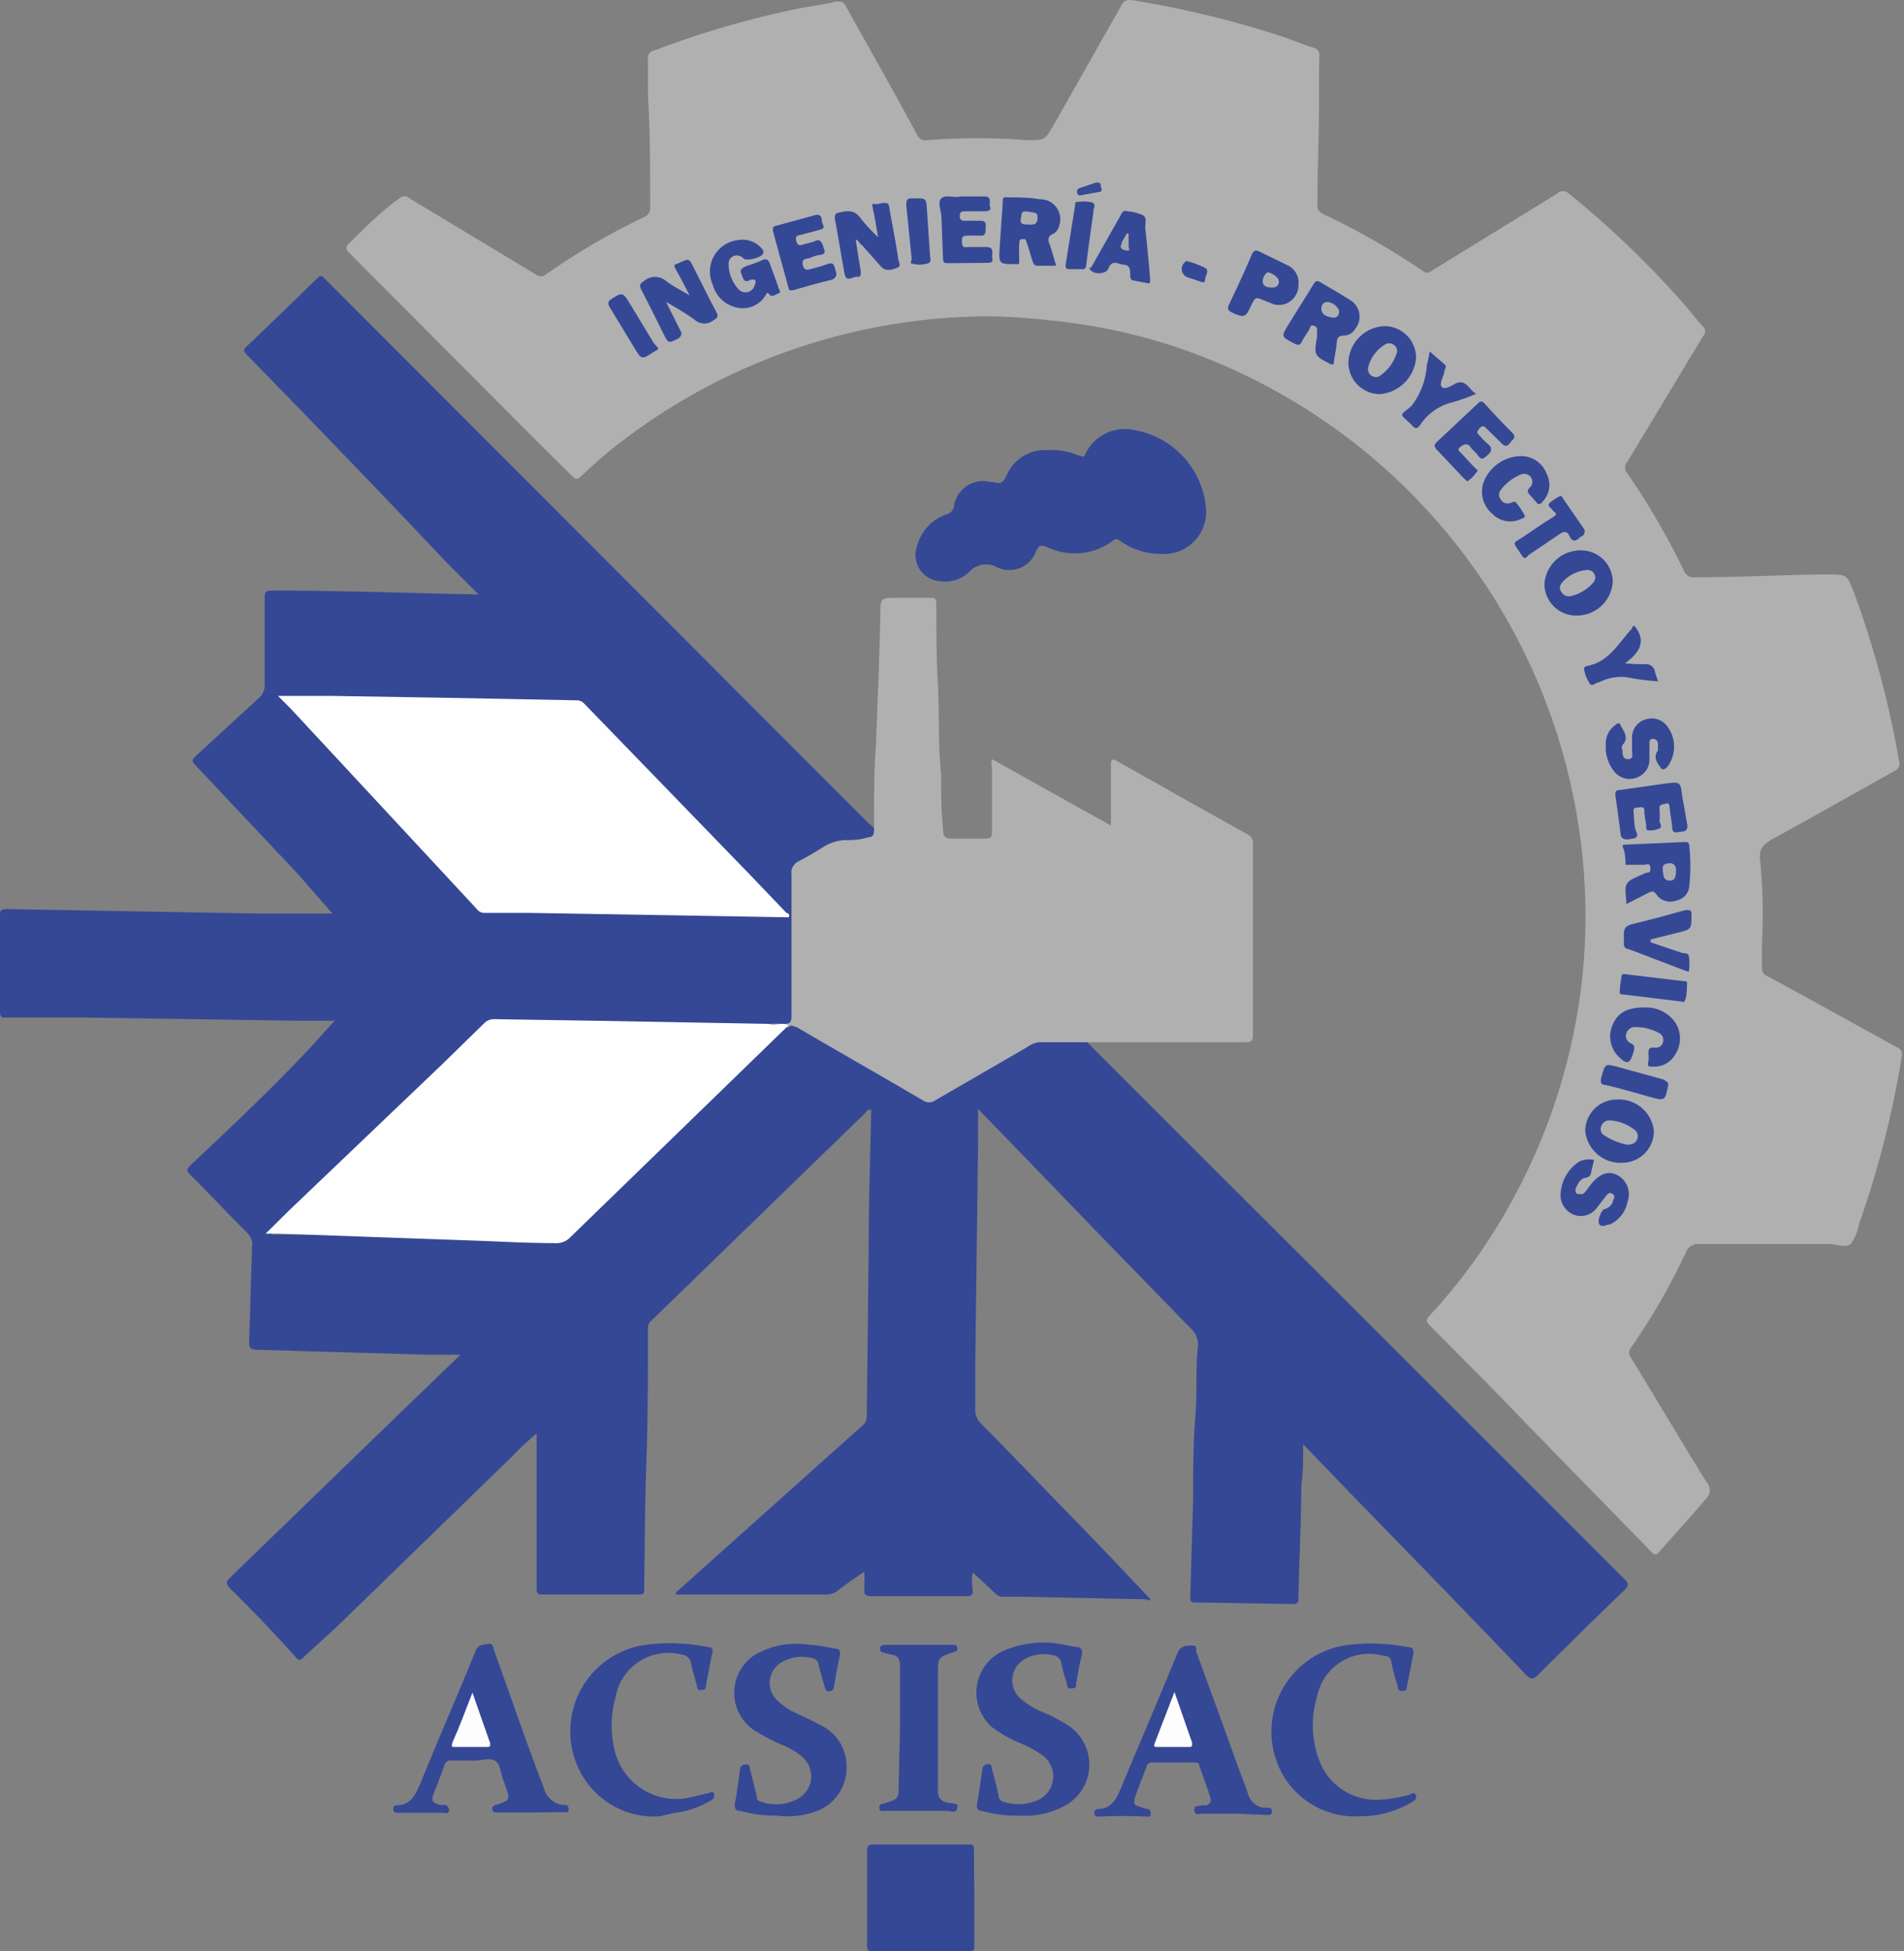 <svg xmlns="http://www.w3.org/2000/svg" viewBox="0 0 60.21 61.69"><rect x="0" y="0" width="60.21" height="61.69" fill="#808080" stroke="none"/><defs><style>.cls-1{fill:#354896;}.cls-2{fill:#b0b0b0;}.cls-3{fill:#fefefe;}.cls-4{fill:#354897;}.cls-5{fill:#384a97;}.cls-6{fill:#fdfdfd;}.cls-7{fill:#aeaeb0;}.cls-8{fill:#adaeb0;}.cls-9{fill:#abacaf;}.cls-10{fill:#afb0b0;}.cls-11{fill:#a8aaaf;}</style></defs><g id="Capa_2" data-name="Capa 2"><g id="Capa_1-2" data-name="Capa 1"><path class="cls-1" d="M34.43,33l.18.18L51.35,49.9c.15.15.18.22,0,.39-.92.88-1.82,1.77-2.71,2.66-.15.14-.22.16-.38,0-1.78-1.86-3.58-3.71-5.38-5.56l-1.67-1.73c0,.46,0,.88-.06,1.3,0,1.19-.07,2.39-.09,3.58,0,.14-.05.17-.18.17l-3.1-.05c-.13,0-.14-.06-.14-.17l.09-3.09c0-.87,0-1.74.07-2.61s0-1.47.08-2.21a.68.68,0,0,0-.21-.57q-2.58-2.64-5.14-5.3l-1.6-1.65c0,.4,0,.72,0,1l-.09,7.1c0,.46,0,.92,0,1.38a.6.6,0,0,0,.19.47c.79.8,1.57,1.61,2.35,2.42q1.53,1.56,3,3.13c0,.08-.11,0-.17,0l-3.86-.08H31.7a.31.31,0,0,1-.24-.12l-.7-.65a1.58,1.58,0,0,0,0,.54c0,.14,0,.21-.18.21-1,0-2,0-3.05,0-.15,0-.21-.05-.2-.2a5.27,5.27,0,0,0,0-.57c-.29.2-.55.37-.8.57a.7.7,0,0,1-.51.15c-.72,0-1.44,0-2.16,0H21.38l0-.07,1.43-1.28,4.47-4a.34.34,0,0,0,.13-.28l.06-5.28c0-1.48.05-3,.08-4.42-.09,0-.12,0-.16.08L23,39.42l-2.39,2.32a.31.31,0,0,0-.12.26c0,1.41,0,2.82-.05,4.23s-.05,2.66-.07,4c0,.14,0,.18-.18.18l-3.05,0c-.17,0-.17-.09-.17-.2,0-.95,0-1.9,0-2.84,0-.68,0-1.35,0-2.05a8.06,8.06,0,0,0-.74.69l-5.56,5.4-1.09,1c-.08.08-.12.1-.21,0C8.7,51.66,8,50.93,7.26,50.2c-.11-.12-.12-.18,0-.31l5.67-5.49,1.63-1.57-1,0-5.45-.16c-.2,0-.24-.08-.23-.26l.09-3A.48.48,0,0,0,7.84,39c-.62-.62-1.22-1.26-1.84-1.88-.11-.11-.08-.17,0-.26,1.06-1,2.13-2,3.18-3.08.49-.49.94-1,1.4-1.51H9.43l-6.68-.1-2.54,0c-.15,0-.21,0-.21-.2,0-1,0-2,0-3,0-.17,0-.23.24-.23l7.84.14c.81,0,1.61,0,2.43,0L9.43,27.64,6.16,24.17c-.09-.1-.09-.15,0-.24l2-1.84a.53.53,0,0,0,.21-.43c0-.91,0-1.81,0-2.72,0-.22,0-.27.27-.27,2.12,0,4.25.08,6.37.12h.12l-1-1Q11,14.48,7.79,11.2c-.09-.1-.1-.15,0-.24.76-.72,1.5-1.44,2.25-2.17.09-.09.14-.08.21,0l.13.13L27.44,26l.19.17c.12.26.06.38-.2.39s-.4.05-.61.06a1.57,1.57,0,0,0-.81.25,5.07,5.07,0,0,1-.64.37.47.47,0,0,0-.28.48c0,1.4,0,2.8,0,4.19,0,.52,0,.52-.51.52h-.21c-.55,0-1.11,0-1.66,0-1-.06-1.92,0-2.88,0s-1.69,0-2.54-.05l-1.56,0a.64.64,0,0,0-.51.21c-.76.78-1.56,1.52-2.34,2.28l-3.12,3c-.33.32-.67.63-1,.95a.61.61,0,0,0-.16.21c.26,0,.52,0,.76,0,.66,0,1.32,0,2,.06,1.1,0,2.2.07,3.3.1.89,0,1.79,0,2.68.09a1,1,0,0,0,.88-.37l3.22-3.13c.86-.82,1.71-1.65,2.56-2.48.3-.28.58-.58.9-.84a.35.35,0,0,1,.39,0l3.16,1.83c.24.14.49.27.72.42a.39.39,0,0,0,.44,0l2.77-1.6a1.26,1.26,0,0,1,.73-.2c.36,0,.71,0,1.07,0C34.26,32.92,34.36,32.9,34.43,33Z"></path><path class="cls-2" d="M41.71,3.38c0,1-.05,2-.05,3.07a.3.3,0,0,0,.19.32A23.31,23.31,0,0,1,45,8.57a.2.2,0,0,0,.26,0l4-2.46a.25.25,0,0,1,.34,0,29.65,29.65,0,0,1,3.7,3.56c.19.22.36.45.56.66a.2.2,0,0,1,0,.29l-2.41,4a.26.26,0,0,0,0,.33,23,23,0,0,1,1.79,3.07.34.34,0,0,0,.38.23c1.39,0,2.79-.08,4.18-.09h0c.6,0,.6,0,.82.55a30.52,30.52,0,0,1,1.44,5.38.25.25,0,0,1-.16.29c-1.27.71-2.54,1.43-3.82,2.13-.28.16-.47.29-.42.69a16.84,16.84,0,0,1,.06,2.56c0,.27,0,.54,0,.81a.26.26,0,0,0,.17.29c1.37.74,2.73,1.5,4.1,2.25a.24.24,0,0,1,.15.29,30.53,30.53,0,0,1-1.36,5.32,1.36,1.36,0,0,1-.26.61c-.16.13-.43,0-.66,0-1.36,0-2.73,0-4.09,0a.41.41,0,0,0-.46.27,20.31,20.31,0,0,1-1.73,3,.26.26,0,0,0,0,.33c.8,1.31,1.58,2.62,2.38,3.92a.37.37,0,0,1,0,.52c-.48.57-1,1.13-1.48,1.68-.1.12-.16.12-.27,0-1.42-1.46-2.85-2.91-4.26-4.37-.9-.94-1.82-1.85-2.73-2.77-.13-.13-.13-.2,0-.33a18.09,18.09,0,0,0,2.65-3.72,18.92,18.92,0,0,0,2-5.77,18.5,18.5,0,0,0,.26-2.57A19,19,0,0,0,37,10.91a18.23,18.23,0,0,0-3.79-.78A18.22,18.22,0,0,0,31.21,10a19.21,19.21,0,0,0-12,4.31c-.29.24-.57.5-.85.76-.1.09-.15.09-.25,0l-1.27-1.26L11.05,8c-.14-.14-.12-.2,0-.32.51-.49,1-1,1.58-1.41a.23.23,0,0,1,.32,0l4,2.41a.25.25,0,0,0,.31,0,21.71,21.71,0,0,1,3.09-1.81.31.31,0,0,0,.21-.33c0-1.18,0-2.36-.07-3.54,0-.37,0-.74,0-1.11a.24.24,0,0,1,.19-.29A29.36,29.36,0,0,1,25.3.26c.38-.07.76-.12,1.14-.21.16,0,.23,0,.31.15C27.5,1.55,28.27,2.9,29,4.26a.3.3,0,0,0,.34.17,20.59,20.59,0,0,1,3.14,0h0c.56,0,.56,0,.83-.46L35.45.19c.09-.17.17-.21.38-.18a31.47,31.47,0,0,1,4.58,1.1c.38.12.75.28,1.13.4a.23.23,0,0,1,.18.26C41.71,2.3,41.71,2.84,41.71,3.38Z"></path><path class="cls-2" d="M24.32,32.37a3.68,3.68,0,0,1,.47,0c.2,0,.24-.06.24-.25,0-1.49,0-3,0-4.47a.4.4,0,0,1,.24-.43c.25-.13.49-.27.73-.42a1.43,1.43,0,0,1,.69-.24c.22,0,.43,0,.65-.06s.31,0,.3-.33a1.42,1.42,0,0,0,0-.2c0-.81,0-1.62.06-2.42.05-1.37.11-2.74.14-4.12,0-.53,0-.53.56-.53h1c.15,0,.21,0,.21.2,0,.85,0,1.7.05,2.56s0,1.87.1,2.81c0,.6,0,1.21.07,1.81,0,.17.07.23.24.23.36,0,.73,0,1.09,0,.17,0,.21-.05.21-.21,0-.69,0-1.37,0-2.05a.44.44,0,0,1,0-.25l3.76,2.1v-.63c0-.43,0-.86,0-1.28,0-.2.06-.21.21-.12l2.7,1.52,1.4.78a.3.3,0,0,1,.18.29c0,2,0,4.05,0,6.08,0,.19-.09.21-.24.21H34.7c-.09,0-.19,0-.27,0l-1.58,0a.86.86,0,0,0-.38.16l-2.9,1.68a.33.33,0,0,1-.38,0c-1.33-.78-2.67-1.54-4-2.32-.08,0-.16-.1-.25,0a1.55,1.55,0,0,1-.43,0C24.43,32.47,24.34,32.48,24.32,32.37Z"></path><path class="cls-1" d="M36.7,17.51a2.17,2.17,0,0,1-1.26-.4c-.09-.06-.16-.11-.27,0a2,2,0,0,1-2,.21c-.21-.08-.31-.14-.42.14a.9.9,0,0,1-1.21.48.72.72,0,0,0-.91.16,1.11,1.11,0,0,1-.94.27A.83.83,0,0,1,29,17.26a1.46,1.46,0,0,1,.93-1,.31.31,0,0,0,.24-.27.93.93,0,0,1,1.16-.75l.09,0c.22.08.32,0,.41-.21a1.32,1.32,0,0,1,1.28-.8,2.24,2.24,0,0,1,1,.17c.07,0,.14.08.19,0a1.38,1.38,0,0,1,1.59-.8,2.74,2.74,0,0,1,2.25,2.52A1.33,1.33,0,0,1,36.7,17.51Z"></path><path class="cls-1" d="M30.81,60c0,.5,0,1,0,1.5,0,.15,0,.19-.2.18h-3c-.14,0-.19,0-.19-.17q0-1.51,0-3c0-.16.05-.2.2-.2h3c.14,0,.18,0,.18.19C30.8,59,30.81,59.49,30.81,60Z"></path><path class="cls-1" d="M32.26,57.4a4.06,4.06,0,0,1-1.21-.15c-.12,0-.18-.09-.15-.23.06-.35.11-.7.16-1.06a.19.19,0,0,1,.18-.19c.14,0,.11.1.13.17.08.28.15.56.21.83,0,.1.06.16.15.19a1.52,1.52,0,0,0,1.11-.06A.82.82,0,0,0,33,55.52a3.26,3.26,0,0,0-.73-.41,4.13,4.13,0,0,1-.89-.5,1.45,1.45,0,0,1,.42-2.45A3.2,3.2,0,0,1,33.67,52l.31.06c.22,0,.28.1.22.31s-.12.57-.17.86c0,.09,0,.14-.14.15s-.13-.06-.15-.14-.14-.44-.18-.67a.29.29,0,0,0-.27-.24,1.18,1.18,0,0,0-1,.2.77.77,0,0,0-.05,1.14,2.48,2.48,0,0,0,.74.46,5,5,0,0,1,.8.42,1.48,1.48,0,0,1-.13,2.55A2.65,2.65,0,0,1,32.26,57.4Z"></path><path class="cls-1" d="M24.58,57.4a4.17,4.17,0,0,1-1.17-.15c-.13,0-.2-.07-.17-.24.07-.35.11-.7.16-1.06a.17.17,0,0,1,.19-.17c.13,0,.11.09.13.16l.21.83c0,.09,0,.16.14.19a1.42,1.42,0,0,0,1.19-.11.81.81,0,0,0,.14-1.28,2.41,2.41,0,0,0-.67-.41,5.65,5.65,0,0,1-.94-.5,1.43,1.43,0,0,1,.06-2.33A2.59,2.59,0,0,1,25.59,52c.28,0,.55.08.83.12.13,0,.16.09.14.21-.07.32-.13.64-.19,1,0,.08-.05.13-.15.14s-.12-.07-.14-.14c-.07-.24-.14-.48-.2-.72a.2.2,0,0,0-.14-.17,1.26,1.26,0,0,0-1.07.14.76.76,0,0,0-.11,1.16,2.12,2.12,0,0,0,.64.43c.25.12.52.24.77.38a1.43,1.43,0,0,1,.8,1.34,1.46,1.46,0,0,1-.9,1.35A2.61,2.61,0,0,1,24.58,57.4Z"></path><path class="cls-1" d="M39.15,57.34H38c-.08,0-.21.07-.23-.11s.12-.11.19-.15a.38.38,0,0,1,.15,0,.19.19,0,0,0,.16-.27c-.11-.35-.24-.69-.35-1,0-.08-.09-.09-.17-.09H36.43a.16.16,0,0,0-.17.12c-.11.31-.24.62-.35.93s0,.3.19.37l.18.05c.1,0,.11.08.11.17s-.09.07-.14.07a14.81,14.81,0,0,0-1.49,0c-.07,0-.14,0-.15-.1a.11.11,0,0,1,.11-.14c.45,0,.61-.37.76-.74.58-1.39,1.18-2.78,1.75-4.18.1-.25.27-.24.46-.25s.12.13.14.2c.44,1.2.88,2.4,1.31,3.61.11.29.23.59.33.89a.61.61,0,0,0,.47.43l.18,0c.1,0,.1.08.1.15s-.08.08-.13.08Z"></path><path class="cls-1" d="M16.78,57.3H15.73c-.06,0-.15,0-.16-.08s0-.13.12-.16c.45-.15.45-.15.29-.61l-.07-.19c-.08-.21-.09-.5-.26-.6s-.43,0-.66,0-.47,0-.7,0a.2.2,0,0,0-.24.16c-.1.29-.22.58-.33.87s0,.3.19.37a.7.7,0,0,0,.14,0,.16.16,0,0,1,.15.17c0,.13-.12.08-.18.08H12.6c-.06,0-.15,0-.16-.08s0-.15.12-.16c.42,0,.58-.33.73-.68.57-1.4,1.18-2.8,1.75-4.2.09-.22.26-.19.41-.22s.15.14.18.22c.52,1.44,1,2.87,1.56,4.31a.72.72,0,0,0,.6.56l.07,0c.09,0,.13.06.12.16s-.1.07-.16.07Z"></path><path class="cls-1" d="M20.88,57.42a2.63,2.63,0,0,1-2.49-1.33,2.76,2.76,0,0,1,2.1-4.1,6,6,0,0,1,1.89.08c.14,0,.18.07.14.21-.08.35-.13.7-.2,1,0,.09,0,.14-.14.15s-.12-.06-.14-.14c-.07-.24-.14-.47-.19-.72a.32.32,0,0,0-.29-.26,1.69,1.69,0,0,0-2.09,1.33,3.31,3.31,0,0,0,0,1.82,2,2,0,0,0,2.41,1.35l.51-.12c.06,0,.14-.09.18,0a.17.17,0,0,1-.07.22,3,3,0,0,1-1.2.41Z"></path><path class="cls-1" d="M43,57.42a2.63,2.63,0,0,1-2.42-1.29A2.76,2.76,0,0,1,42.66,52a6,6,0,0,1,1.85.07c.16,0,.21.08.18.24-.07.34-.13.69-.2,1,0,.08,0,.14-.14.15s-.12-.06-.15-.13c-.06-.25-.15-.49-.19-.74s-.13-.22-.28-.25a1.68,1.68,0,0,0-2.08,1.29,3.15,3.15,0,0,0,.06,2,1.91,1.91,0,0,0,2,1.26,4.49,4.49,0,0,0,.89-.16s.12-.09.16,0a.14.14,0,0,1-.06.21A3.15,3.15,0,0,1,43,57.42Z"></path><path class="cls-1" d="M28.46,54.66c0-.66,0-1.32,0-2,0-.2-.06-.32-.27-.35a2.68,2.68,0,0,1-.27-.07c-.07,0-.09-.07-.09-.14S27.91,52,28,52h2.12c.07,0,.14,0,.15.09s0,.11-.12.14c-.49.17-.49.17-.49.7,0,1.22,0,2.44,0,3.65,0,.24.07.36.31.41s.34,0,.3.18-.21.08-.32.08H28c-.07,0-.18.05-.19-.09s.08-.13.16-.15c.45-.14.45-.14.45-.63Z"></path><path class="cls-3" d="M24.32,32.37c.13.07.26,0,.38,0s.17,0,.23.05l-4.48,4.35-2.4,2.33a.62.62,0,0,1-.53.2c-.84,0-1.69-.05-2.53-.08L8.8,39H8.4l.76-.75L14,33.63l1.32-1.29a.43.43,0,0,1,.31-.12l3.81.06Z"></path><path class="cls-3" d="M24.94,29l-4.62-.08-3.6-.06c-.47,0-.93,0-1.4,0a.29.29,0,0,1-.24-.12L9.19,22.4,8.79,22h1.65l3.65.06,4.15.08a.32.32,0,0,1,.24.11l5.28,5.45,1.11,1.16S25,28.88,24.94,29Z"></path><path class="cls-1" d="M33.4,8.4l-.6,0c-.1,0-.12-.07-.15-.15s-.11-.37-.17-.55-.06-.14-.16-.14-.08.1-.09.16,0,.32,0,.49,0,.14-.15.14c-.46,0-.5,0-.47-.48s.07-1,.1-1.48c0-.13,0-.17.17-.15.33,0,.67,0,1,.06a.63.63,0,0,1,.61.85.37.37,0,0,1-.2.25c-.15.07-.16.17-.1.32S33.32,8.15,33.4,8.4Z"></path><path class="cls-1" d="M42.17,11.52l-.08,0c-.54-.28-.54-.28-.44-.88l0-.16c0-.1,0-.15-.1-.18s-.1,0-.13.08-.17.26-.24.4-.12.15-.25.08c-.42-.22-.42-.21-.18-.61L41.53,9c.07-.13.12-.14.24-.07.29.18.59.34.88.53a.61.61,0,0,1,.21.93.43.43,0,0,1-.36.22c-.19,0-.22.09-.23.24S42.2,11.27,42.17,11.52Z"></path><path class="cls-1" d="M51.43,28.58a.41.41,0,0,1,0-.07c-.06-.62-.06-.62.52-.87l.11-.05c.06,0,.15,0,.13-.16s-.1-.1-.18-.09H51.5s-.08,0-.09,0,0-.33-.07-.5,0-.13.12-.14l1.81-.08c.09,0,.14,0,.15.12a6.09,6.09,0,0,1,0,1.28.5.5,0,0,1-.41.45.54.54,0,0,1-.63-.19c-.08-.12-.14-.11-.26-.05Z"></path><path class="cls-1" d="M21.06,9.54l.46.92c.07.12,0,.18-.07.24-.32.16-.31.16-.47-.15-.23-.46-.46-.93-.7-1.39-.07-.13-.05-.19.08-.27a.53.53,0,0,1,.71,0c.22.16.47.29.74.45-.15-.28-.27-.53-.41-.77s-.06-.19.08-.26c.31-.14.3-.15.45.14.24.47.47.94.72,1.41.07.13.05.19-.08.26a.46.46,0,0,1-.59,0C21.7,9.91,21.39,9.74,21.06,9.54Z"></path><path class="cls-1" d="M27.77,7.5c-.06-.32-.1-.6-.16-.87s0-.16.14-.18c.41-.09.35,0,.4.28s.18.94.25,1.42c0,.1.11.25,0,.3s-.35.16-.52,0l-.63-.71c-.05,0-.08-.13-.19-.17.05.34.1.65.16,1,0,.12,0,.2-.12.18s-.34.2-.39-.09c-.11-.58-.2-1.17-.31-1.74,0-.14,0-.17.14-.2.28-.07.5-.08.69.2A5.5,5.5,0,0,0,27.77,7.5Z"></path><path class="cls-1" d="M24.25,9.26a.84.84,0,0,1-1,.45A1,1,0,0,1,22.54,9a1,1,0,0,1,.81-1.41.79.79,0,0,1,.78.32.14.14,0,0,1,0,.11c-.05.12-.52.25-.62.15a.29.29,0,0,0-.3-.08.26.26,0,0,0-.17.26,1.19,1.19,0,0,0,.32.8A.3.3,0,0,0,23.87,9a.14.14,0,0,0,0-.16s-.09,0-.13,0c-.23.14-.24-.06-.3-.19s.06-.2.17-.24.31-.1.46-.17.22-.06.28.11.18.48.26.72c0,.07.13.16,0,.21s-.21.14-.3,0Z"></path><path class="cls-1" d="M43.78,10.31a1,1,0,0,1,1,1,1.25,1.25,0,0,1-1.14,1.15,1,1,0,0,1-1-1A1.19,1.19,0,0,1,43.78,10.31Z"></path><path class="cls-1" d="M50,17.4a1,1,0,0,1,1,1,1.14,1.14,0,0,1-1.16,1.06,1,1,0,0,1-1-1A1.14,1.14,0,0,1,50,17.4Z"></path><path class="cls-1" d="M50.13,35.76a1,1,0,0,1,1-1,1.11,1.11,0,0,1,1.17,1,1,1,0,0,1-1,1A1.12,1.12,0,0,1,50.13,35.76Z"></path><path class="cls-1" d="M50.78,23.55a.71.71,0,0,1,.29-.62c.07-.06.14-.11.18,0s.3.38.06.62a.17.17,0,0,0,0,.17c0,.12,0,.29.18.28s.12-.16.12-.27,0-.27,0-.4a.59.59,0,0,1,.41-.58.61.61,0,0,1,.71.22,1.07,1.07,0,0,1,0,1.27c-.11.11-.17.11-.24,0s-.23-.31-.06-.51c0,0,0-.14,0-.21s-.05-.17-.17-.16-.1.11-.1.19V24a.6.6,0,0,1-.37.57.62.62,0,0,1-.71-.14A1.22,1.22,0,0,1,50.78,23.55Z"></path><path class="cls-1" d="M50.41,36.67l-.09.37c0,.11-.07.18-.2.2s-.24.19-.29.34a.14.14,0,0,0,.05.17c.07,0,.12,0,.17,0s.21-.26.33-.39c.27-.29.53-.35.8-.19a.68.68,0,0,1,.29.81,1,1,0,0,1-.56.73c-.11,0-.24.11-.33,0s.07-.45.14-.48A.38.38,0,0,0,51,38c0-.08.11-.17,0-.25s-.17,0-.23.08l-.27.35a.63.63,0,0,1-.68.24.67.67,0,0,1-.47-.59,1.29,1.29,0,0,1,.58-1.1A.71.71,0,0,1,50.41,36.67Z"></path><path class="cls-1" d="M25.06,9.18c-.09,0-.11,0-.13-.1-.16-.59-.33-1.19-.49-1.79,0-.07,0-.12.06-.14l1.32-.36c.19,0,.15.14.18.24s.11.19-.06.23l-.63.17c-.1,0-.17.05-.13.19s.09.15.22.11.27-.06.4-.12.2.07.23.18.13.24-.1.27-.25.09-.38.11-.2.06-.16.22.14.15.26.11a4.28,4.28,0,0,0,.51-.15c.24-.09.22.09.27.22s0,.23-.14.28C25.87,8.94,25.47,9.07,25.06,9.18Z"></path><path class="cls-1" d="M46.4,15.22l-.12-.11-.84-.89c-.1-.1-.09-.16,0-.25l1.3-1.22c.08-.08.13-.07.2,0,.29.32.58.63.88.93.11.11.07.18,0,.24s-.15.29-.33.1L47,13.54c-.07-.08-.13-.09-.21,0s-.11.14,0,.23a2.83,2.83,0,0,0,.24.25c.17.13.16.24,0,.38s-.19.13-.29,0-.18-.18-.25-.28-.19-.09-.3,0-.07.12,0,.19.27.29.41.44.16.09.09.18A1.12,1.12,0,0,1,46.4,15.22Z"></path><path class="cls-1" d="M53.36,26.1c0,.22-.15.18-.25.2s-.22.05-.23-.13-.06-.41-.08-.62-.06-.15-.18-.13-.16.06-.14.17a2.09,2.09,0,0,1,0,.35c0,.08.1.2,0,.25a.72.72,0,0,1-.36.06c-.07,0-.06-.08-.06-.13S52,25.8,52,25.64s-.1-.12-.2-.11-.16,0-.14.16,0,.42.09.62-.11.2-.23.22-.25,0-.27-.15c-.05-.42-.11-.84-.17-1.26,0-.18.12-.13.19-.15l1.4-.2c.48-.06.47-.05.53.43C53.26,25.51,53.31,25.81,53.36,26.1Z"></path><path class="cls-1" d="M29.77,6.87c0-.21-.14-.47,0-.6s.4,0,.61-.06l.74,0c.28,0,.14.22.19.33s-.08.14-.17.14l-.6,0c-.11,0-.19,0-.19.15s.09.15.2.15H31c.21,0,.17.12.17.24s0,.24-.16.23-.26,0-.4,0-.2,0-.19.2.08.17.2.16l.56,0c.31,0,.16.24.2.37s-.09.13-.18.13L30,8.32c-.13,0-.18,0-.18-.17Z"></path><path class="cls-1" d="M41.06,9a.62.62,0,0,1-.78.62L40,9.51c-.3-.13-.3-.13-.45.18s-.18.38-.57.2c-.15-.07-.19-.13-.1-.29.24-.51.47-1,.7-1.54.06-.14.12-.17.26-.1s.56.27.84.41A.6.6,0,0,1,41.06,9Z"></path><path class="cls-1" d="M36.37,8.81c0,.15,0,.16-.1.14l-.41-.08c-.12,0-.12-.12-.12-.21s0-.28-.19-.29-.38-.19-.5.12c-.06.16-.38.2-.53.08s0-.1,0-.14l.95-1.68a.13.13,0,0,1,.18-.07,1.53,1.53,0,0,1,.49.12c.15.09.06.3.08.45C36.28,7.79,36.33,8.33,36.37,8.81Z"></path><path class="cls-1" d="M52.06,31.85a1.12,1.12,0,0,1,.92.48.93.93,0,0,1,0,1,.76.76,0,0,1-.71.39c-.14,0-.18,0-.14-.18a1.6,1.6,0,0,0,0-.23c0-.12,0-.2.19-.19a.23.23,0,0,0,.27-.18.25.25,0,0,0-.16-.3,1.57,1.57,0,0,0-.73-.17.28.28,0,0,0-.27.2.24.24,0,0,0,.12.3c.17.07.14.17.1.31-.11.36-.2.39-.48.11a.9.9,0,0,1-.17-1C51.17,32,51.48,31.84,52.06,31.85Z"></path><path class="cls-1" d="M48.06,14.42a.86.86,0,0,1,.85.56.76.76,0,0,1-.12.87c-.08.1-.14.13-.23,0l-.17-.19c-.09-.09-.11-.16,0-.26a.25.25,0,0,0,0-.34A.27.27,0,0,0,48.1,15a1.47,1.47,0,0,0-.64.49.23.23,0,0,0,0,.3.24.24,0,0,0,.3.11c.06,0,.13-.09.19,0a2.55,2.55,0,0,1,.27.4c0,.07-.07.09-.13.11a.78.78,0,0,1-.88-.15.92.92,0,0,1-.3-1A1.29,1.29,0,0,1,48.06,14.42Z"></path><path class="cls-1" d="M52.2,29.79l1,.34c.08,0,.2,0,.21.12a1.64,1.64,0,0,1,0,.44c0,.06-.07,0-.11,0L51.49,30c-.1,0-.15-.09-.14-.2a2.26,2.26,0,0,0,0-.26c0-.18.06-.27.25-.32.57-.14,1.14-.29,1.7-.45.15,0,.19,0,.19.14,0,.47,0,.47-.45.58l-.84.21Z"></path><path class="cls-1" d="M46.68,12.45a5.85,5.85,0,0,1-.76.27,1.71,1.71,0,0,0-1,.7c-.1.14-.16.16-.29,0-.38-.36-.39-.25,0-.58a2.34,2.34,0,0,0,.49-1.29,4.25,4.25,0,0,0,.09-.44l.46.4c.11.08,0,.17,0,.26s-.18.38-.07.47.31-.06.46-.13C46.38,12,46.45,12.32,46.68,12.45Z"></path><path class="cls-1" d="M51.68,19.78c.39.47.19.84-.29,1.19A5.29,5.29,0,0,0,52,21a.29.29,0,0,1,.34.26,2.43,2.43,0,0,0,.1.28,8,8,0,0,1-1-.13,1.51,1.51,0,0,0-.87.16c-.1,0-.21.15-.29.05a1.09,1.09,0,0,1-.19-.5s0,0,.06-.06l0,0c.71-.11,1-.69,1.45-1.18C51.6,19.86,51.63,19.8,51.68,19.78Z"></path><path class="cls-1" d="M48.25,17.64c-.1,0-.12-.08-.16-.13-.26-.41-.28-.3.11-.56s.55-.38.83-.55.17-.15.06-.28S48.94,16,49,15.9a1.66,1.66,0,0,1,.34-.22s.06,0,.08.07l.69,1c0,.08,0,.13-.05.18a.38.38,0,0,0-.13.09c-.12.1-.22.1-.29-.06s-.17-.18-.33-.07-.63.43-.95.64Z"></path><path class="cls-1" d="M52.75,34.32v0c-.09.48-.1.49-.57.36s-.93-.27-1.41-.38c-.15,0-.17-.09-.13-.24.12-.43.11-.44.52-.33l1.45.4C52.71,34.2,52.78,34.22,52.75,34.32Z"></path><path class="cls-1" d="M20.81,11c0,.08-.08.09-.13.12-.39.26-.39.26-.63-.14l-.77-1.27c-.06-.1-.05-.15,0-.22.41-.27.41-.27.67.16l.72,1.19Z"></path><path class="cls-1" d="M51.41,30.8l1.85.22c.06,0,.1,0,.09.1s0,.31-.05.46-.08.09-.15.08l-1.81-.22c-.06,0-.13,0-.12-.09a4.53,4.53,0,0,1,.06-.5C51.29,30.78,51.36,30.79,51.41,30.8Z"></path><path class="cls-1" d="M34.58,6.68c-.08.56-.16,1.13-.23,1.69,0,.11-.06.16-.16.14l-.39,0c-.1,0-.11-.07-.1-.15L34,6.48s0-.08,0-.08a1.22,1.22,0,0,1,.54,0C34.69,6.49,34.55,6.6,34.58,6.68Z"></path><path class="cls-1" d="M29.41,8.08c0,.08.07.21-.08.25a.86.86,0,0,1-.5,0c-.06,0,0-.09,0-.15-.06-.56-.11-1.12-.17-1.68,0-.14,0-.23.17-.23l.12,0c.32,0,.34,0,.36.33Z"></path><path class="cls-4" d="M37.52,8.25a2.76,2.76,0,0,1,.59.22c.15.09,0,.24,0,.36s-.08.1-.16.07l-.35-.12a.28.28,0,0,1-.13-.49A.12.12,0,0,1,37.52,8.25Z"></path><path class="cls-5" d="M34.14,6.18s-.06,0-.08-.09a.12.12,0,0,1,.1-.15l.5-.17c.1,0,.14,0,.15.1s.08.18-.06.2Z"></path><path class="cls-6" d="M37.14,53.49l.56,1.61c0,.09,0,.13-.09.13h-1c-.1,0-.14,0-.09-.13Z"></path><path class="cls-6" d="M14.94,53.51l.56,1.6c0,.1,0,.12-.1.12h-1c-.13,0-.13,0-.09-.15C14.54,54.57,14.73,54.05,14.94,53.51Z"></path><path class="cls-7" d="M32.55,7.1c-.18,0-.3,0-.27-.17s0-.28.22-.24.32,0,.31.22S32.63,7.1,32.55,7.1Z"></path><path class="cls-8" d="M42.35,9.83c0,.13-.07.23-.21.21s-.32-.07-.35-.23.07-.28.21-.26A.44.44,0,0,1,42.35,9.83Z"></path><path class="cls-9" d="M53,27.48c0,.19,0,.37-.21.36s-.19-.2-.21-.35.07-.19.21-.2S53,27.38,53,27.48Z"></path><path class="cls-2" d="M44.18,11.12a1.37,1.37,0,0,1-.57.78.25.25,0,0,1-.34-.3,1.17,1.17,0,0,1,.55-.72A.25.25,0,0,1,44.18,11.12Z"></path><path class="cls-2" d="M49.66,18.85a.27.27,0,0,1-.28-.13.22.22,0,0,1,0-.28,1.15,1.15,0,0,1,.8-.42.24.24,0,0,1,.22.38A1.37,1.37,0,0,1,49.66,18.85Z"></path><path class="cls-10" d="M51.46,36.19a2,2,0,0,1-.7-.28.23.23,0,0,1-.13-.29.27.27,0,0,1,.28-.2,1.43,1.43,0,0,1,.77.29.25.25,0,0,1,.09.31C51.72,36.15,51.61,36.18,51.46,36.19Z"></path><path class="cls-7" d="M40.08,8.61c.13,0,.36.17.36.27a.18.18,0,0,1-.19.21c-.12,0-.3,0-.32-.18A.36.36,0,0,1,40.08,8.61Z"></path><path class="cls-11" d="M35.69,7.39c0,.12,0,.24,0,.36s.05.16,0,.17a.3.3,0,0,1-.22-.06c-.07-.05,0-.12,0-.17s.11-.21.17-.32Z"></path></g></g></svg>